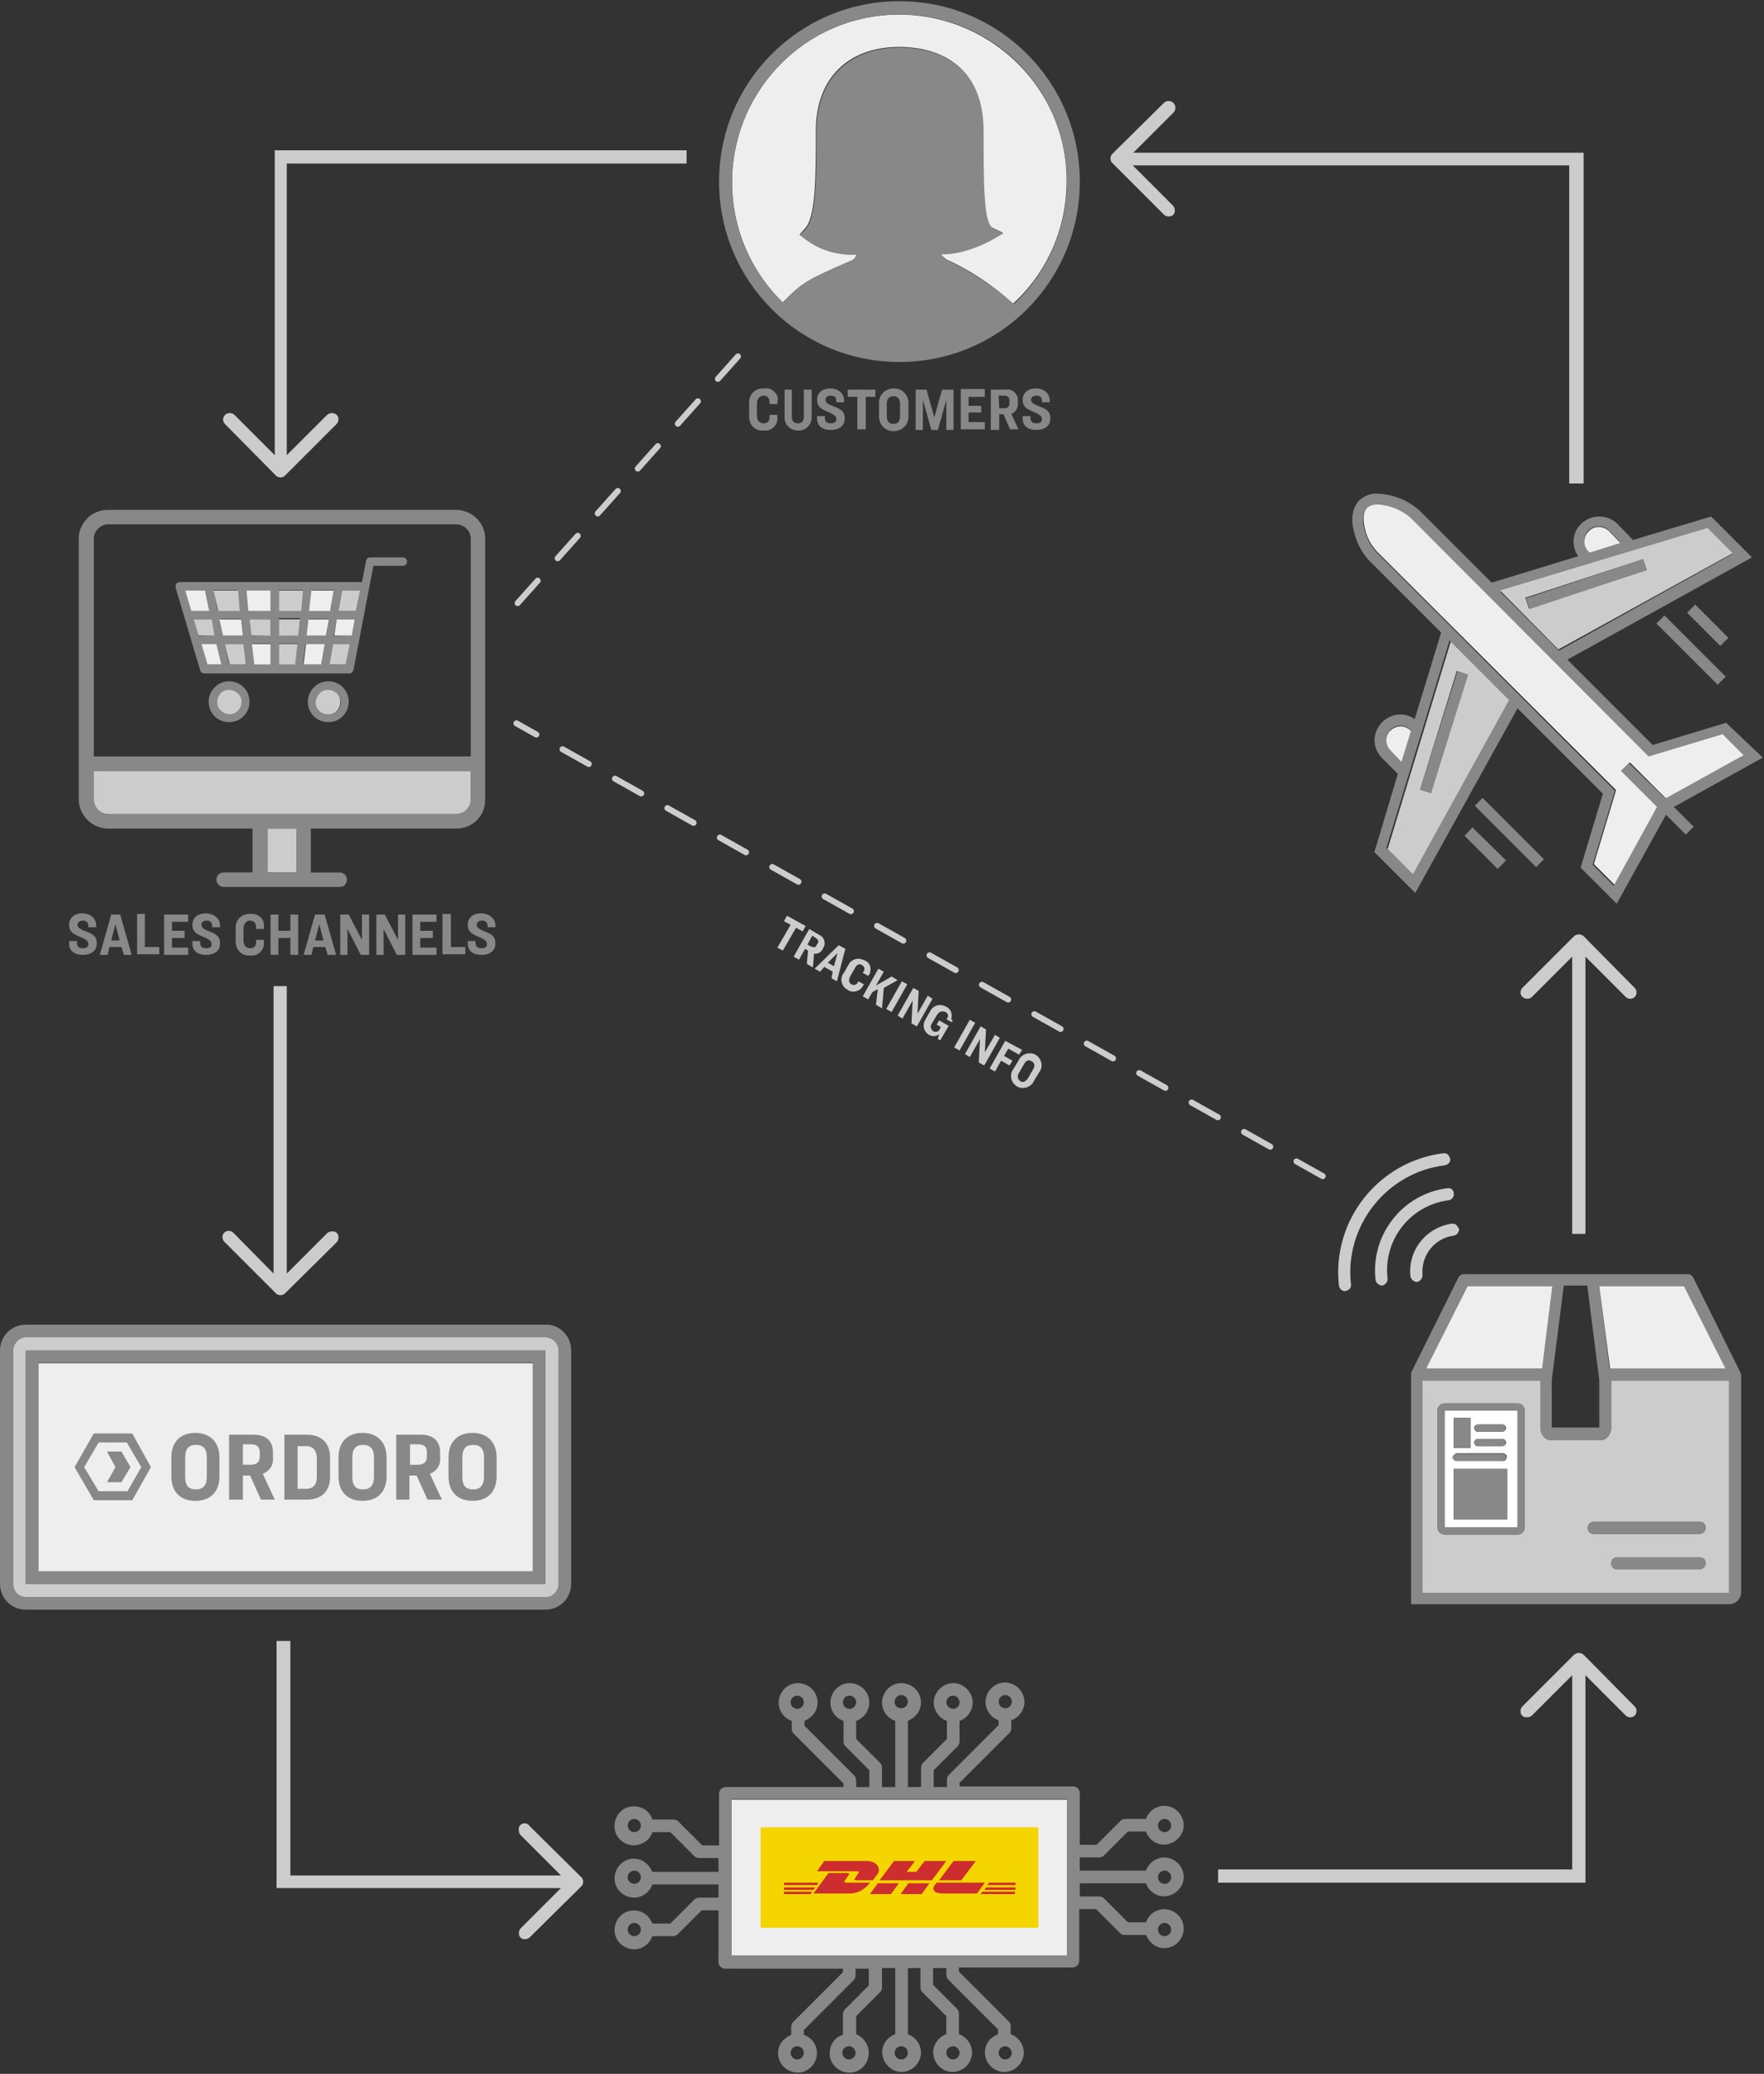 <?xml version="1.0" encoding="utf-8"?>
<!-- Generator: Adobe Illustrator 25.4.8, SVG Export Plug-In . SVG Version: 6.00 Build 0)  -->
<svg version="1.1" id="Layer_1" xmlns="http://www.w3.org/2000/svg" xmlns:xlink="http://www.w3.org/1999/xlink" x="0px" y="0px"
	 viewBox="0 0 293.4 344.9" style="enable-background:new 0 0 293.4 344.9;" xml:space="preserve">
<rect x="0" y="0" width="293.4" height="344.9" fill="#333333" stroke="none"/>
<style type="text/css">
	.st0{fill:#888888;}
	.st1{fill:#CCCCCC;}
	.st2{fill:#EEEEEE;}
	.st3{fill:#FFFFFF;}
	.st4{fill:none;stroke:#CCCCCC;stroke-linecap:round;stroke-miterlimit:10;stroke-dasharray:5;}
	.st5{fill:#F5D500;}
	.st6{fill:#CD2D2E;}
</style>
<g>
	<path class="st0" d="M95,224.6v38.8c0,2.4-1.9,4.3-4.3,4.3c0,0,0,0,0,0H4.3c-2.4,0-4.3-1.9-4.3-4.3c0,0,0,0,0,0v-38.8
		c0-2.4,1.9-4.3,4.3-4.3c0,0,0,0,0,0h86.4C93.1,220.2,95,222.2,95,224.6C95,224.5,95,224.5,95,224.6z M92.9,263.4v-38.8
		c0-1.2-1-2.2-2.1-2.2c0,0,0,0,0,0H4.3c-1.2,0-2.1,1-2.1,2.2c0,0,0,0,0,0v38.8c0,1.2,1,2.2,2.1,2.2c0,0,0,0,0,0h86.4
		C91.9,265.5,92.9,264.6,92.9,263.4C92.9,263.4,92.9,263.4,92.9,263.4z"/>
	<path class="st1" d="M92.9,224.6v38.8c0,1.2-1,2.2-2.1,2.2c0,0,0,0,0,0H4.3c-1.2,0-2.1-1-2.1-2.2c0,0,0,0,0,0v-38.8
		c0-1.2,1-2.2,2.1-2.2c0,0,0,0,0,0h86.4C91.9,222.4,92.9,223.4,92.9,224.6C92.9,224.5,92.9,224.5,92.9,224.6z M90.7,263.4v-38.8H4.3
		v38.8H90.7z"/>
	<path class="st0" d="M90.7,224.6v38.8H4.3v-38.8H90.7z M88.6,261.2v-34.6H6.4v34.6H88.6z"/>
	<path class="st2" d="M88.6,226.7v34.6H6.4v-34.6H88.6z"/>
</g>
<g>
	<path class="st2" d="M177.4,30.2c0,7.7-3.2,15.1-8.9,20.3c-3.3-3-7-5.5-11-7.3c-0.4-0.3-0.8-0.6-1.1-1c4.2,0.1,8.5-2.4,8.7-2.5
		l1.7-1l-1.7-0.8c-1.6-0.8-1.6-7.3-1.6-16.2c0-12.6-9.8-13.9-13.9-13.9c-8.6,0-13.9,5.3-13.9,13.9c0,7.8,0,14.6-1.9,16.4L133,39
		l1,0.8c2.4,1.8,5.4,2.7,8.4,2.5c0,0.4-0.3,0.8-0.7,1l-0.7,0.3c-6.6,2.9-7.5,3.3-10.8,6.7c-11-10.7-11.3-28.3-0.6-39.4
		s28.3-11.3,39.4-0.6C174.4,15.5,177.5,22.7,177.4,30.2L177.4,30.2z"/>
	<path class="st0" d="M149.6,0.2c16.6,0,30,13.4,30,30s-13.4,30-30,30s-30-13.4-30-30S133,0.2,149.6,0.2z M168.6,50.6
		c11.2-10.5,11.9-28.1,1.4-39.4C159.5,0,141.8-0.6,130.6,9.9s-11.9,28.1-1.4,39.4c0.3,0.3,0.6,0.7,1,1c3.3-3.4,4.2-3.8,10.8-6.7
		l0.7-0.3c0.4-0.2,0.7-0.6,0.7-1c-3,0.2-6-0.7-8.4-2.5l-1-0.7l0.9-0.9c1.9-1.8,1.9-8.6,1.9-16.4c0-8.6,5.3-13.9,13.9-13.9
		c4.2,0,13.9,1.4,13.9,13.9c0,8.9,0,15.4,1.6,16.2l1.7,0.8l-1.7,1c-0.2,0.1-4.4,2.6-8.7,2.5c0.3,0.4,0.7,0.7,1.1,1
		C161.6,45.2,165.3,47.6,168.6,50.6L168.6,50.6z"/>
</g>
<path class="st1" d="M114.2,27.2v-2.2H45.7v2.2l0,0v48.5L39,69c-0.2-0.2-0.5-0.3-0.8-0.3c-0.6,0-1,0.4-1.1,1c0,0.3,0.1,0.6,0.3,0.8
	l8.5,8.6c0.4,0.4,1.1,0.4,1.5,0l8.6-8.6c0.2-0.2,0.3-0.5,0.3-0.8c0-0.6-0.5-1-1.1-1c-0.3,0-0.6,0.1-0.8,0.3l-6.7,6.7V27.2H114.2z"/>
<path class="st1" d="M202.6,310.9v2.2h61.1v-2.2l0,0v-32.3l6.7,6.7c0.4,0.4,1.1,0.4,1.5,0c0.4-0.4,0.4-1.1,0-1.5l0,0l-8.5-8.6
	c-0.2-0.2-0.5-0.3-0.8-0.3c-0.3,0-0.5,0.1-0.8,0.3l-8.6,8.6c-0.2,0.2-0.3,0.5-0.3,0.8c0,0.6,0.4,1,1,1c0,0,0,0,0.1,0
	c0.3,0,0.6-0.1,0.8-0.3l6.7-6.7v32.3L202.6,310.9z"/>
<path class="st1" d="M48.3,272.9H46V314h47.3l-6.7,6.7c-0.2,0.2-0.3,0.5-0.3,0.8c0,0.6,0.4,1,0.9,1c0,0,0,0,0.1,0
	c0.3,0,0.6-0.1,0.8-0.3l8.6-8.5c0.4-0.4,0.4-1.1,0-1.5l-8.6-8.5c-0.3-0.5-0.9-0.6-1.4-0.3c-0.3,0.2-0.5,0.6-0.4,1
	c0,0.3,0.1,0.6,0.3,0.8l6.7,6.7h-45L48.3,272.9z"/>
<path class="st1" d="M261.2,80.4h2.2v-55h-74.9l6.7-6.7c0.2-0.2,0.3-0.5,0.3-0.8c0-0.6-0.5-1.1-1.1-1.1c-0.3,0-0.6,0.1-0.8,0.3
	l-8.6,8.5c-0.4,0.4-0.4,1.1,0,1.5l8.6,8.6c0.2,0.2,0.5,0.3,0.8,0.3c0.6,0,1-0.4,1-0.9c0,0,0,0,0-0.1c0-0.3-0.1-0.6-0.3-0.8l-6.7-6.7
	h72.6V80.4z"/>
<g>
	<path class="st0" d="M67,92.7c0.4,0,0.7,0.3,0.7,0.7c0,0,0,0,0,0c0,0.4-0.3,0.7-0.7,0.7h-4.9l-3.3,17.3l0,0
		c-0.1,0.3-0.3,0.6-0.7,0.6H34c-0.3,0-0.6-0.2-0.7-0.5l-4.1-13.8c0-0.1,0-0.1,0-0.2c0-0.4,0.3-0.7,0.7-0.7c0,0,0,0,0,0h30.3l0.7-3.6
		l0,0c0.1-0.3,0.3-0.5,0.7-0.5H67z M59.2,101.6l0.7-3.4h-3l-0.6,3.4H59.2z M58.4,105.7L59,103h-3l-0.5,2.8L58.4,105.7z M57.5,110.5
		l0.7-3.4h-2.8l-0.6,3.4H57.5z M54.9,101.5l0.6-3.4h-3.6l-0.4,3.4H54.9z M54.2,105.7l0.5-2.8h-3.3l-0.3,2.8H54.2z M53.3,110.5
		l0.6-3.4h-3.1l-0.4,3.4H53.3z M50,101.5l0.4-3.4h-4v3.4H50z M49.6,105.6l0.3-2.8h-3.5v2.8H49.6z M49.1,110.4l0.4-3.4h-3.1v3.4H49.1
		z M45,110.4V107h-3l0.4,3.4H45z M45,105.6V103h-3.5l0.3,2.8L45,105.6z M45,101.5v-3.3h-4l0.4,3.4L45,101.5z M40.9,110.5l-0.4-3.4
		h-3.1l0.7,3.4H40.9z M40.4,105.7l-0.3-2.8h-3.5l0.6,2.8H40.4z M39.9,101.5l-0.4-3.4h-4l0.7,3.4H39.9z M36.7,110.5l-0.7-3.4h-2.5
		l1,3.4L36.7,110.5z M35.7,105.7l-0.6-2.7h-2.9l0.8,2.8L35.7,105.7z M34.8,101.6l-0.7-3.4h-3.3l1,3.4H34.8z"/>
	<polygon class="st1" points="59.9,98.2 59.2,101.6 56.3,101.6 56.9,98.2 	"/>
	<polygon class="st2" points="59,103 58.5,105.7 55.6,105.7 56,103 	"/>
	<polygon class="st1" points="58.2,107.1 57.5,110.5 54.8,110.5 55.4,107.1 	"/>
	<path class="st0" d="M54.6,113.3c1.9,0,3.4,1.5,3.4,3.4c0,1.9-1.5,3.4-3.4,3.4c-1.9,0-3.4-1.5-3.4-3.4
		C51.2,114.9,52.7,113.3,54.6,113.3z M56.7,116.8c0-1.1-0.9-2.1-2-2.1c-1.1,0-2.1,0.9-2.1,2c0,1.1,0.9,2.1,2,2.1c0,0,0,0,0.1,0
		C55.8,118.8,56.7,117.9,56.7,116.8z"/>
	<path class="st1" d="M54.6,114.7c1.1,0,2.1,0.9,2,2.1c0,1.1-0.9,2.1-2.1,2c-1.1,0-2-0.9-2-2C52.6,115.6,53.5,114.7,54.6,114.7
		C54.6,114.7,54.6,114.7,54.6,114.7z"/>
	<polygon class="st2" points="55.5,98.2 54.9,101.6 51.4,101.6 51.8,98.2 	"/>
	<polygon class="st2" points="54.7,103 54.2,105.7 51,105.7 51.3,103 	"/>
	<polygon class="st2" points="54,107.1 53.4,110.5 50.5,110.5 50.9,107.1 	"/>
	<polygon class="st1" points="50.4,98.2 50.1,101.6 46.4,101.6 46.4,98.2 	"/>
	<polygon class="st1" points="49.9,103 49.6,105.7 46.4,105.7 46.4,103 	"/>
	<polygon class="st1" points="49.5,107.1 49.1,110.5 46.4,110.5 46.4,107.1 	"/>
	<polygon class="st2" points="45,107.1 45,110.5 42.3,110.5 41.9,107.1 	"/>
	<polygon class="st1" points="45,103 45,105.7 41.8,105.7 41.5,103 	"/>
	<polygon class="st2" points="45,98.2 45,101.6 41.3,101.6 41,98.2 	"/>
	<polygon class="st1" points="40.5,107.1 40.9,110.5 38.2,110.5 37.4,107.1 	"/>
	<path class="st0" d="M38.1,113.3c1.9,0,3.4,1.5,3.4,3.4s-1.5,3.4-3.4,3.4c-1.9,0-3.4-1.5-3.4-3.4C34.7,114.9,36.2,113.3,38.1,113.3
		z M40.2,116.8c0-1.1-0.9-2.1-2-2.1c-1.1,0-2.1,0.9-2.1,2c0,1.1,0.9,2.1,2,2.1c0,0,0,0,0,0C39.2,118.8,40.1,117.9,40.2,116.8z"/>
	<polygon class="st2" points="40.1,103 40.4,105.7 37.1,105.7 36.5,103 	"/>
	<polygon class="st1" points="39.6,98.2 39.9,101.6 36.3,101.6 35.5,98.2 	"/>
	<path class="st1" d="M38.1,114.7c1.1,0,2.1,0.9,2.1,2c0,1.1-0.9,2.1-2,2.1c-1.1,0-2.1-0.9-2.1-2c0,0,0,0,0,0
		C36.1,115.6,37,114.7,38.1,114.7z"/>
	<polygon class="st2" points="36,107.1 36.8,110.5 34.5,110.5 33.5,107.1 	"/>
	<polygon class="st1" points="35.2,103 35.7,105.7 33,105.7 32.2,103 	"/>
	<polygon class="st2" points="34.1,98.2 34.8,101.6 31.8,101.6 30.8,98.2 	"/>
</g>
<g>
	<rect x="44.5" y="137.8" class="st1" width="4.8" height="7.3"/>
	<path class="st1" d="M78.3,128.2v4.8c0,1.3-1.1,2.4-2.4,2.4H18c-1.3,0-2.4-1.1-2.4-2.4v-4.8L78.3,128.2z"/>
	<path class="st0" d="M49.3,145.1v-7.3h-4.8v7.3H49.3z M78.3,125.8V89.6c0-1.3-1.1-2.4-2.4-2.4H18c-1.3,0-2.4,1.1-2.4,2.4v36.2H78.3
		z M78.3,133v-4.8H15.6v4.8c0,1.3,1.1,2.4,2.4,2.4h57.9C77.2,135.4,78.3,134.3,78.3,133L78.3,133z M80.7,89.6V133
		c0,2.7-2.1,4.8-4.8,4.8c0,0,0,0,0,0H51.7v7.3h4.8c0.7,0,1.2,0.5,1.2,1.2c0,0,0,0,0,0c0,0.7-0.5,1.2-1.2,1.2H37.2
		c-0.7,0-1.2-0.6-1.2-1.2c0-0.7,0.5-1.2,1.2-1.2c0,0,0,0,0,0h4.8v-7.3H18c-2.6,0-4.8-2.1-4.9-4.7c0,0,0-0.1,0-0.1V89.6
		c0-2.7,2.2-4.8,4.8-4.8c0,0,0,0,0,0h57.9C78.5,84.8,80.7,86.9,80.7,89.6z"/>
</g>
<g>
	<path class="st0" d="M289.6,228.6v36.2c0,1.1-0.9,2-2,2h-52.9v-38.2c0-0.2,0-0.3,0.1-0.5l7.8-15.7l0,0c0.2-0.3,0.5-0.5,0.9-0.5
		h37.2c0.4,0,0.7,0.2,0.9,0.5l0,0l7.8,15.7C289.5,228.3,289.5,228.4,289.6,228.6z M287.6,264.9v-35.3H268v7.9c0.1,1.1-0.8,1.9-1.8,2
		c-0.1,0-0.1,0-0.2,0h-7.8c-1.1,0-2-0.8-2-1.8c0-0.1,0-0.1,0-0.2v-7.9h-19.5v35.3H287.6z M287,227.6l-6.9-13.7H266l1.7,13.7H287z
		 M266,237.4v-7.9l-2-15.7h-3.9l-2,15.7v7.9L266,237.4z M256.5,227.6l1.7-13.7h-14.1l-6.9,13.7H256.5L256.5,227.6z"/>
	<path class="st1" d="M287.6,229.6v35.3h-51v-35.3h19.6v7.9c0,1.1,0.8,2,1.8,2c0.1,0,0.1,0,0.2,0h7.8c1.1,0.1,1.9-0.8,2-1.8
		c0-0.1,0-0.1,0-0.2v-7.9H287.6z M283.7,254.1c0-0.6-0.4-1-1-1h-17.6c-0.6,0-1,0.4-1,1s0.4,1,1,1h17.6
		C283.3,255,283.7,254.6,283.7,254.1L283.7,254.1z M283.7,260c0-0.6-0.4-1-1-1H269c-0.6,0-1,0.4-1,1s0.4,1,1,1h13.7
		C283.2,260.9,283.7,260.5,283.7,260L283.7,260z M253.6,254v-19.4c0-0.7-0.5-1.2-1.2-1.2h0h-12.1c-0.7,0-1.2,0.5-1.2,1.2
		c0,0,0,0,0,0V254c0,0.7,0.5,1.2,1.2,1.2c0,0,0,0,0,0h12.1C253.1,255.2,253.6,254.7,253.6,254L253.6,254L253.6,254z"/>
	<polygon class="st2" points="280.1,213.9 287,227.6 267.8,227.6 266,213.9 	"/>
	<path class="st0" d="M282.7,253.1c0.6,0,1,0.4,1,1s-0.4,1-1,1h-17.6c-0.6,0-1-0.4-1-1s0.4-1,1-1H282.7z"/>
	<path class="st0" d="M282.7,259c0.6,0,1,0.4,1,1s-0.4,1-1,1H269c-0.6,0-1-0.4-1-1s0.4-1,1-1H282.7z"/>
	<path class="st2" d="M258.2,213.9l-1.7,13.7h-19.3l6.9-13.7H258.2z"/>
	<path class="st0" d="M253.6,234.6V254c0,0.7-0.5,1.2-1.2,1.2h0h-12.1c-0.7,0-1.2-0.5-1.2-1.2c0,0,0,0,0,0v-19.4
		c0-0.7,0.5-1.2,1.2-1.2c0,0,0,0,0,0h12.1C253.1,233.3,253.6,233.9,253.6,234.6L253.6,234.6z M252.4,254v-19.4h-12.1V254H252.4z"/>
	<path class="st3" d="M252.4,234.6V254h-12.1v-19.4H252.4z M250.7,252.7v-8.4h-8.9v8.4H250.7z M250,243c0.3,0,0.6-0.3,0.6-0.7
		c0-0.1,0-0.1,0-0.2c-0.1-0.2-0.4-0.4-0.6-0.4h-7.6c-0.3,0-0.6,0.2-0.7,0.5s0.2,0.6,0.5,0.7c0.1,0,0.1,0,0.2,0H250z M250.5,237.5
		c0-0.3-0.3-0.6-0.6-0.6h-4c-0.3,0-0.7,0.2-0.7,0.5c0,0.3,0.2,0.7,0.5,0.7c0.1,0,0.1,0,0.2,0h4C250.2,238.1,250.5,237.8,250.5,237.5
		L250.5,237.5z M250.5,239.9c0-0.3-0.3-0.6-0.6-0.6h-4c-0.3,0-0.7,0.2-0.7,0.5c0,0.3,0.2,0.7,0.5,0.7c0.1,0,0.1,0,0.2,0h4
		C250.2,240.5,250.5,240.2,250.5,239.9L250.5,239.9z M244.6,240.8v-5h-2.8v5H244.6z"/>
	<rect x="241.8" y="244.3" class="st0" width="8.9" height="8.4"/>
	<path class="st0" d="M250.5,242.2c0.1,0.3-0.1,0.7-0.4,0.8c-0.1,0-0.1,0-0.2,0h-7.6c-0.3,0-0.6-0.2-0.7-0.5s0.2-0.6,0.5-0.7
		c0.1,0,0.1,0,0.2,0h7.5C250.2,241.8,250.4,241.9,250.5,242.2z"/>
	<path class="st0" d="M249.9,236.9c0.3,0,0.6,0.4,0.5,0.7c0,0.3-0.3,0.5-0.5,0.5h-4c-0.3,0-0.7-0.2-0.7-0.5c0-0.3,0.2-0.7,0.5-0.7
		c0.1,0,0.1,0,0.2,0H249.9z"/>
	<path class="st0" d="M249.9,239.3c0.3,0,0.6,0.4,0.5,0.7c0,0.3-0.3,0.5-0.5,0.5h-4c-0.3,0-0.7-0.2-0.7-0.5c0-0.3,0.2-0.7,0.5-0.7
		c0.1,0,0.1,0,0.2,0H249.9z"/>
	<rect x="241.8" y="235.8" class="st0" width="2.8" height="5"/>
</g>
<path class="st1" d="M55.2,204.8c-0.3,0-0.6,0.1-0.8,0.3l-6.7,6.7V164h-2.2v47.8l-6.7-6.8c-0.4-0.4-1.1-0.4-1.5,0
	c-0.2,0.2-0.3,0.4-0.3,0.7c0,0.3,0.1,0.6,0.3,0.8l8.6,8.6c0.4,0.4,1.1,0.4,1.5,0l8.6-8.5c0.2-0.2,0.3-0.5,0.3-0.8
	C56.3,205.2,55.9,204.7,55.2,204.8C55.3,204.7,55.2,204.7,55.2,204.8z"/>
<path class="st1" d="M254,166.1c0.3,0,0.6-0.1,0.8-0.3l6.7-6.7v46.1h2.2v-46.1l6.7,6.7c0.4,0.4,1.1,0.4,1.5,0c0.4-0.4,0.4-1.1,0-1.5
	l0,0l-8.5-8.6c-0.2-0.2-0.5-0.3-0.8-0.3c-0.3,0-0.6,0.1-0.8,0.3l-8.6,8.6c-0.2,0.2-0.3,0.5-0.3,0.8
	C252.9,165.6,253.4,166.1,254,166.1C254,166.1,254,166.1,254,166.1z"/>
<g>
	<path class="st1" d="M240.8,192c0.2,0.2,0.3,0.4,0.4,0.7c0.1,0.5-0.3,1-0.9,1.1c-9.7,1.2-16.7,10.1-15.6,19.8
		c0.1,0.5-0.3,1-0.9,1.1c-0.5,0.1-1-0.3-1.1-0.9c-1.2-10.8,6.5-20.6,17.3-22C240.4,191.8,240.6,191.8,240.8,192L240.8,192z"/>
	<path class="st1" d="M242.2,203.7c-0.2-0.2-0.5-0.2-0.7-0.2c-4.3,0.6-7.4,4.5-6.9,8.8c0.1,0.5,0.6,0.9,1.1,0.9
		c0.5-0.1,0.9-0.6,0.9-1.1c-0.3-3.3,2-6.2,5.2-6.6c0.5-0.1,0.9-0.6,0.9-1.1C242.5,204.1,242.4,203.9,242.2,203.7L242.2,203.7z"/>
	<path class="st1" d="M241.5,197.8c-0.2-0.2-0.5-0.2-0.7-0.2c-7.5,0.9-12.9,7.8-12,15.3c0.1,0.5,0.6,0.9,1.1,0.9
		c0.5-0.1,0.9-0.6,0.9-1.1c-0.8-6.5,3.8-12.3,10.2-13.1c0.5-0.1,0.9-0.6,0.8-1.1C241.8,198.2,241.7,198,241.5,197.8L241.5,197.8z"/>
</g>
<line class="st4" x1="220" y1="195.6" x2="85.9" y2="120.3"/>
<line class="st4" x1="86.1" y1="100.3" x2="124.6" y2="57.2"/>
<g>
	<path class="st0" d="M16,153.9v0.3h-1.3V154c0-0.5-0.3-0.9-0.9-0.9s-0.9,0.3-0.9,0.7s0.3,0.7,1.4,1.1c1.4,0.5,1.8,1,1.8,2
		c0,1.2-0.9,1.9-2.3,1.9c-1.6,0-2.3-0.8-2.3-1.9v-0.4h1.3v0.3c0,0.6,0.3,0.9,1,0.9s0.9-0.3,0.9-0.7s-0.2-0.7-1.4-1.2s-1.8-0.9-1.8-2
		s0.8-1.9,2.2-1.9S16,152.8,16,153.9z"/>
	<path class="st0" d="M20.2,157.5h-2l-0.3,1.3h-1.3l1.9-6.7H20l1.9,6.7h-1.3L20.2,157.5z M18.5,156.4h1.4l-0.7-2.7l0,0L18.5,156.4z"
		/>
	<path class="st0" d="M24.1,152.1v5.4h2.4v1.2h-3.7v-6.7H24.1z"/>
	<path class="st0" d="M31.3,152.1v1.2h-2.7v1.5h2.1v1.2h-2.1v1.6h2.7v1.2h-4v-6.7L31.3,152.1z"/>
	<path class="st0" d="M36.6,153.9v0.3h-1.3V154c0-0.5-0.3-0.9-0.9-0.9s-0.9,0.3-0.9,0.7s0.3,0.7,1.3,1.1c1.4,0.5,1.8,1,1.8,2
		c0,1.2-0.9,1.9-2.3,1.9c-1.6,0-2.3-0.8-2.3-1.9v-0.4h1.3v0.3c0,0.6,0.3,0.9,1,0.9s0.9-0.3,0.9-0.7s-0.2-0.7-1.4-1.2s-1.8-0.9-1.8-2
		s0.8-1.9,2.2-1.9S36.6,152.8,36.6,153.9z"/>
	<path class="st0" d="M43.9,154.1v0.4h-1.3v-0.3c0-0.7-0.4-1.1-1-1.1s-1.1,0.5-1.1,1.3v2c0,0.8,0.4,1.3,1.1,1.3s1-0.4,1-1.1v-0.3
		h1.3v0.4c0.1,1.1-0.7,2.1-1.8,2.2c-0.2,0-0.3,0-0.5,0c-1.3,0.1-2.3-0.8-2.4-2.1c0-0.1,0-0.3,0-0.4v-2c-0.1-1.3,0.9-2.4,2.2-2.4
		c0.1,0,0.2,0,0.3,0c1.1-0.1,2.1,0.6,2.2,1.7C43.9,153.9,43.9,154,43.9,154.1z"/>
	<path class="st0" d="M46.3,152.1v2.7h2v-2.7h1.3v6.7h-1.3V156h-2v2.8h-1.3v-6.7L46.3,152.1z"/>
	<path class="st0" d="M54.1,157.5h-2l-0.3,1.3h-1.3l1.9-6.7h1.6l1.9,6.7h-1.4L54.1,157.5z M52.4,156.4h1.4l-0.7-2.7l0,0L52.4,156.4z
		"/>
	<path class="st0" d="M58,152.1l2.2,4.2l0,0v-4.2h1.2v6.7H60l-2.2-4.3l0,0v4.3h-1.2v-6.7H58z"/>
	<path class="st0" d="M64,152.1l2.2,4.2l0,0v-4.2h1.2v6.7H66l-2.2-4.3l0,0v4.3h-1.2v-6.7H64z"/>
	<path class="st0" d="M72.6,152.1v1.2h-2.7v1.5H72v1.2h-2.1v1.6h2.7v1.2h-4v-6.7L72.6,152.1z"/>
	<path class="st0" d="M75,152.1v5.4h2.4v1.2h-3.8v-6.7H75z"/>
	<path class="st0" d="M82.4,153.9v0.3h-1.3V154c0-0.5-0.3-0.9-0.9-0.9s-0.9,0.3-0.9,0.7s0.3,0.7,1.3,1.1c1.4,0.5,1.8,1,1.8,2
		c0,1.2-0.9,1.9-2.3,1.9c-1.6,0-2.3-0.8-2.3-1.9v-0.4h1.3v0.3c0,0.6,0.3,0.9,1,0.9s0.9-0.3,0.9-0.7s-0.2-0.7-1.4-1.2s-1.8-0.9-1.8-2
		s0.8-1.9,2.2-1.9S82.4,152.8,82.4,153.9z"/>
</g>
<g>
	<path class="st1" d="M134,154l-0.5,0.9l-1.1-0.6l-2.2,3.8l-0.9-0.5l2.2-3.8l-1.1-0.6l0.5-0.9L134,154z"/>
	<path class="st1" d="M132.9,159.6l-0.9-0.5l2.6-4.6l1.7,1c0.7,0.3,1,1.1,0.8,1.8c0,0.1-0.1,0.1-0.1,0.2l-0.2,0.4
		c-0.3,0.5-0.8,0.8-1.4,0.7l-0.2,2.3l-1-0.6l0.2-2.2l-0.5-0.3L132.9,159.6z M134.3,157.1l0.6,0.3c0.4,0.2,0.8,0.2,0.9-0.2l0.2-0.3
		c0.2-0.3,0.1-0.6-0.2-0.8c0,0-0.1-0.1-0.1-0.1l-0.6-0.4L134.3,157.1z"/>
	<path class="st1" d="M138.5,161.6l-1.4-0.8l-0.7,0.8l-0.9-0.5l4-3.9l1.1,0.6l-1.4,5.4l-0.9-0.5L138.5,161.6z M137.7,160.1l1,0.6
		l0.6-2.2l0,0L137.7,160.1z"/>
	<path class="st1" d="M144.6,162l-0.2,0.3l-0.9-0.5l0.1-0.2c0.3-0.3,0.2-0.8-0.1-1c0,0-0.1-0.1-0.1-0.1c-0.5-0.3-0.9-0.1-1.2,0.5
		l-0.8,1.4c-0.3,0.6-0.2,1.1,0.2,1.3c0.3,0.2,0.8,0.1,1-0.2c0,0,0-0.1,0.1-0.1l0.1-0.2l0.9,0.5l-0.2,0.3c-0.4,0.8-1.4,1.1-2.2,0.8
		c-0.1,0-0.2-0.1-0.3-0.2c-0.9-0.4-1.3-1.5-0.9-2.4c0-0.1,0.1-0.2,0.2-0.3l0.8-1.4c0.4-0.9,1.5-1.3,2.4-0.9c0.1,0,0.2,0.1,0.3,0.1
		c0.8,0.3,1.2,1.2,0.9,2C144.8,161.8,144.7,161.9,144.6,162z"/>
	<path class="st1" d="M146,164.5l-0.9,0.5l-0.7,1.2l-0.9-0.5l2.6-4.6l0.9,0.5l-1.3,2.3l2.6-1.5l1,0.6l-2.3,1.3
		c-0.1,1-0.3,3.4-0.3,3.4l-1-0.6L146,164.5z"/>
	<path class="st1" d="M150.9,163.7l-2.6,4.6l-0.9-0.5l2.6-4.6L150.9,163.7z"/>
	<path class="st1" d="M152.8,164.8l-0.2,3.8l0,0l1.7-3l0.8,0.5l-2.6,4.6l-0.9-0.5l0.2-3.8l0,0l-1.7,3l-0.8-0.5l2.6-4.6L152.8,164.8z
		"/>
	<path class="st1" d="M158.4,169.8l-0.1,0.2l-0.9-0.5l0.1-0.1c0.3-0.3,0.2-0.8-0.1-1c0,0-0.1-0.1-0.2-0.1c-0.4-0.2-0.9-0.1-1.2,0.3
		c0,0,0,0.1-0.1,0.1l-0.9,1.5c-0.3,0.4-0.2,0.9,0.1,1.2c0,0,0.1,0,0.1,0.1c0.4,0.2,0.9,0.1,1.1-0.3c0,0,0-0.1,0-0.1l0.2-0.3
		l-0.7-0.4l0.4-0.7l1.6,0.9l-1.4,2.4l-0.4-0.2l0.2-0.8c-0.5,0.4-1.1,0.4-1.7,0.1c-0.8-0.5-1.1-1.5-0.7-2.3c0-0.1,0.1-0.1,0.1-0.2
		l0.8-1.4c0.4-0.9,1.5-1.3,2.4-0.9c0.1,0,0.1,0.1,0.2,0.1c0.8,0.3,1.2,1.2,0.9,2.1C158.5,169.6,158.4,169.7,158.4,169.8z"/>
	<path class="st1" d="M162.2,170.1l-2.6,4.6l-0.9-0.5l2.6-4.6L162.2,170.1z"/>
	<path class="st1" d="M164,171.2l-0.2,3.8l0,0l1.7-2.9l0.8,0.5l-2.6,4.6l-0.9-0.5l0.2-3.9l0,0l-1.7,3l-0.8-0.5l2.6-4.6L164,171.2z"
		/>
	<path class="st1" d="M170,174.6l-0.5,0.8l-1.8-1l-0.7,1.2l1.4,0.8l-0.5,0.8l-1.4-0.8l-1,1.8l-0.9-0.5l2.6-4.6L170,174.6z"/>
	<path class="st1" d="M172.8,178.4l-0.8,1.3c-0.4,1-1.6,1.5-2.6,1.1c-1-0.4-1.5-1.6-1.1-2.6c0.1-0.2,0.2-0.3,0.3-0.5l0.8-1.3
		c0.4-1,1.6-1.5,2.6-1.1c1,0.4,1.5,1.6,1.1,2.6C173,178.1,172.9,178.3,172.8,178.4L172.8,178.4z M170.3,177l-0.8,1.4
		c-0.4,0.6-0.2,1.1,0.2,1.4s0.9,0.1,1.3-0.5l0.8-1.4c0.4-0.6,0.3-1.1-0.2-1.4S170.7,176.3,170.3,177z"/>
</g>
<g>
	<path class="st0" d="M129.3,66.8v0.4H128v-0.3c0-0.7-0.4-1.1-1-1.1s-1.1,0.5-1.1,1.3v2c0,0.8,0.4,1.3,1.1,1.3s1-0.4,1-1.1V69h1.3
		v0.4c0.1,1.1-0.7,2.1-1.8,2.2c-0.2,0-0.3,0-0.5,0c-1.3,0.1-2.3-0.8-2.4-2.1c0-0.1,0-0.3,0-0.4v-2c-0.1-1.3,0.8-2.4,2.1-2.5
		c0.1,0,0.2,0,0.4,0c1.1-0.2,2.1,0.6,2.3,1.7C129.3,66.5,129.4,66.7,129.3,66.8z"/>
	<path class="st0" d="M131.7,64.8v4.5c0,0.7,0.3,1.1,1,1.1s1-0.4,1-1.1v-4.5h1.3v4.4c0.1,1.3-0.9,2.4-2.1,2.4
		c-1.3,0.1-2.4-0.9-2.4-2.1c0-0.1,0-0.2,0-0.3v-4.4H131.7z"/>
	<path class="st0" d="M140.4,66.6v0.3h-1.3v-0.3c0-0.5-0.3-0.8-0.9-0.8s-0.9,0.3-0.9,0.7s0.3,0.7,1.4,1.1c1.4,0.5,1.8,1,1.8,2
		c0,1.2-0.9,1.9-2.3,1.9c-1.6,0-2.3-0.8-2.3-1.9v-0.4h1.3v0.3c0,0.6,0.3,0.9,1,0.9s0.9-0.3,0.9-0.7s-0.2-0.7-1.4-1.2s-1.8-0.9-1.8-2
		s0.8-1.9,2.2-1.9S140.4,65.5,140.4,66.6z"/>
	<path class="st0" d="M145.6,64.8V66H144v5.4h-1.4V66H141v-1.2H145.6z"/>
	<path class="st0" d="M151.1,67.2v1.9c0.1,1.4-0.9,2.5-2.3,2.6c-1.4,0.1-2.5-0.9-2.6-2.3c0-0.1,0-0.2,0-0.3v-1.9
		c-0.1-1.4,0.9-2.5,2.3-2.6c1.4-0.1,2.5,0.9,2.6,2.3C151.1,67,151.1,67.1,151.1,67.2z M147.5,67.2v2c0,0.9,0.4,1.3,1.1,1.3
		s1.1-0.4,1.1-1.3v-2c0-0.9-0.4-1.3-1.1-1.3S147.5,66.3,147.5,67.2L147.5,67.2z"/>
	<path class="st0" d="M154.1,64.8l1.3,4.6l0,0l1.3-4.6h1.9v6.7h-1.2v-5l0,0l-1.4,5h-1.1l-1.4-5l0,0v5h-1.2v-6.7H154.1z"/>
	<path class="st0" d="M163.8,64.8V66h-2.7v1.5h2.1v1.1h-2.1v1.6h2.7v1.2h-4v-6.7H163.8z"/>
	<path class="st0" d="M166.2,71.5h-1.4v-6.7h2.5c0.9-0.2,1.8,0.5,2,1.4c0,0.1,0,0.2,0,0.4v0.6c0,0.7-0.4,1.4-1.1,1.6l1.2,2.6H168
		l-1.1-2.5h-0.7L166.2,71.5z M166.2,67.9h0.8c0.6,0,0.9-0.3,0.9-0.8v-0.5c0-0.5-0.3-0.8-0.9-0.8h-0.9L166.2,67.9z"/>
	<path class="st0" d="M174.6,66.6v0.3h-1.3v-0.3c0-0.5-0.3-0.8-0.9-0.8s-0.9,0.3-0.9,0.7s0.3,0.7,1.4,1.1c1.4,0.5,1.8,1,1.8,2
		c0,1.2-0.9,1.9-2.3,1.9c-1.6,0-2.3-0.8-2.3-1.9v-0.4h1.3v0.3c0,0.6,0.3,0.9,1,0.9s0.9-0.3,0.9-0.7s-0.2-0.7-1.4-1.2s-1.8-0.9-1.8-2
		s0.8-1.9,2.2-1.9S174.6,65.5,174.6,66.6z"/>
</g>
<g>
	<g>
		<path class="st0" d="M36.5,242.4v3.1c0,2.7-1.6,4.1-4,4.1s-4-1.4-4-4.1v-3.1c0-2.7,1.6-4.1,4-4.1S36.5,239.8,36.5,242.4z
			 M30.8,242.4v3.2c0,1.5,0.6,2.1,1.8,2.1s1.8-0.7,1.8-2.1v-3.2c0-1.5-0.6-2.1-1.8-2.1S30.8,240.9,30.8,242.4L30.8,242.4z"/>
		<path class="st0" d="M40.3,249.4h-2.2v-10.8h4.1c2.1,0,3.2,1.1,3.2,2.9v1c0.1,1.2-0.6,2.2-1.7,2.6l2,4.3h-2.3l-1.8-4h-1.2V249.4z
			 M40.3,243.6h1.4c1,0,1.5-0.5,1.5-1.3v-0.8c0-0.8-0.4-1.3-1.4-1.3h-1.4V243.6z"/>
		<path class="st0" d="M51,238.6c2.6,0,3.9,1.5,3.9,3.8v3.2c0,2.4-1.4,3.8-3.9,3.8h-3.7v-10.8L51,238.6z M49.5,247.6h1.4
			c1.3,0,1.8-0.8,1.8-2v-3.1c0-1.2-0.6-2-1.8-2h-1.4L49.5,247.6z"/>
		<path class="st0" d="M64.3,242.4v3.1c0,2.7-1.6,4.1-4,4.1s-4-1.4-4-4.1v-3.1c0-2.7,1.6-4.1,4-4.1S64.3,239.8,64.3,242.4z
			 M58.6,242.4v3.2c0,1.5,0.6,2.1,1.8,2.1s1.8-0.7,1.8-2.1v-3.2c0-1.5-0.6-2.1-1.8-2.1S58.6,240.9,58.6,242.4L58.6,242.4z"/>
		<path class="st0" d="M68.1,249.4h-2.2v-10.8H70c2.1,0,3.2,1.1,3.2,2.9v1c0.1,1.2-0.6,2.2-1.7,2.6l2,4.3h-2.4l-1.8-4h-1.2V249.4z
			 M68.1,243.6h1.4c1,0,1.5-0.5,1.5-1.3v-0.8c0-0.8-0.4-1.3-1.4-1.3h-1.4V243.6z"/>
		<path class="st0" d="M82.6,242.4v3.1c0,2.7-1.6,4.1-4,4.1s-4-1.4-4-4.1v-3.1c0-2.7,1.6-4.1,4-4.1S82.6,239.8,82.6,242.4z
			 M76.9,242.4v3.2c0,1.5,0.6,2.1,1.8,2.1s1.8-0.7,1.8-2.1v-3.2c0-1.5-0.6-2.1-1.8-2.1S76.9,240.9,76.9,242.4L76.9,242.4z"/>
	</g>
	<g>
		<path class="st0" d="M25.1,244l-3.1-5.6h-6.4l-3.2,5.6l3.2,5.5H22L25.1,244z M16.4,248l-2.4-4l2.4-4.1h4.7l2.4,4.1l-2.3,4H16.4z"
			/>
		<polygon class="st0" points="20.2,241.4 17.8,241.4 19.2,244 17.8,246.5 20.2,246.5 21.7,244 		"/>
	</g>
</g>
<g>
	<path class="st2" d="M290.1,125.6l-13,7.2l-6-6l-1.3,1.3l6,6l-7.2,13.1l-3.5-3.5l3.7-12.3L229,91.7c-1-1.1-1.7-2.4-2-3.9
		c-0.4-1.6-0.2-2.8,0.4-3.4c0.5-0.4,1.2-0.6,1.8-0.6c2,0.1,4,0.9,5.5,2.2l39.7,39.7l12.3-3.7L290.1,125.6z"/>
	<path class="st0" d="M293.2,126l-14.8,8.2l3.3,3.3l-1.3,1.3l-3.3-3.3l-8.2,14.8l-6-6l3.7-12.3l-14.2-14.2l-17,30.7l-6.8-6.8l3.9-13
		l-2.6-2.6c-1.7-1.7-1.7-4.3,0-6c1.5-1.5,3.8-1.7,5.4-0.5l4.4-14.4l-12-12c-1.2-1.3-2.1-3-2.5-4.8c-0.6-2.2-0.2-4.1,0.9-5.2
		c0.9-0.8,2-1.2,3.1-1.1c2.5,0.1,5,1.1,6.9,2.8l12,12l14.4-4.4c-1.2-1.7-1-4,0.5-5.4c1.7-1.6,4.3-1.6,6,0l2.6,2.7l13-3.9l6.8,6.8
		l-30.7,17l14.2,14.2l12.2-3.7L293.2,126z M277,132.8l13-7.2l-3.5-3.5l-12.3,3.7l-39.6-39.7c-1.5-1.3-3.5-2.1-5.5-2.2
		c-0.7,0-1.3,0.2-1.8,0.6c-0.6,0.6-0.8,1.9-0.4,3.4c0.3,1.4,1,2.8,2,3.9l39.7,39.7l-3.7,12.3l3.5,3.5l7.2-13.1l-6-6l1.3-1.3
		L277,132.8z M288.2,92.1l-4.2-4.2l-34.5,10.5l9.8,9.8L288.2,92.1z M269.5,90.2l-1.9-2c-0.9-0.9-2.4-0.9-3.4,0
		c-0.9,0.9-0.9,2.4,0,3.3l0.2,0.2L269.5,90.2z M234.9,145.3l16-29l-9.8-9.8l-10.5,34.5L234.9,145.3z M233.1,126.6l1.6-5.2l-0.2-0.1
		c-1-0.9-2.5-0.8-3.3,0.2c-0.8,0.9-0.8,2.2,0,3.1L233.1,126.6z"/>
	<path class="st1" d="M284,87.8l4.2,4.2l-29,16l-9.7-9.8L284,87.8z M273.9,94.8l-0.6-1.8l-19.6,6.4l0.6,1.8L273.9,94.8z"/>
	<rect x="283" y="100.2" transform="matrix(0.708 -0.707 0.707 0.708 9.412 231.036)" class="st0" width="1.9" height="7.8"/>
	
		<rect x="280.4" y="100.9" transform="matrix(0.707 -0.707 0.707 0.707 5.933 230.604)" class="st0" width="1.9" height="14.4"/>
	<polygon class="st0" points="273.3,93 273.9,94.8 254.4,101.3 253.8,99.5 	"/>
	<path class="st2" d="M267.6,88.3l1.9,2l-5.1,1.6l-0.2-0.2c-0.9-0.9-0.9-2.4,0-3.3C265.1,87.4,266.6,87.4,267.6,88.3
		C267.6,88.3,267.6,88.3,267.6,88.3z"/>
	<polygon class="st0" points="256.8,142.9 255.5,144.2 245.3,134 246.6,132.7 	"/>
	<path class="st1" d="M251,116.4l-16,29l-4.2-4.2l10.5-34.5L251,116.4z M238,131.9l6.1-19.7l-1.8-0.6l-6.1,19.7L238,131.9z"/>
	<polygon class="st0" points="250.5,143.1 249.1,144.5 243.6,139 244.9,137.6 	"/>
	<polygon class="st0" points="244.2,112.2 238,131.9 236.2,131.3 242.4,111.7 	"/>
	<path class="st2" d="M234.7,121.5l-1.6,5.2l-1.9-2c-0.9-1-0.8-2.5,0.2-3.3c0.9-0.8,2.2-0.8,3.1,0L234.7,121.5z"/>
</g>
<g>
	<rect x="121.7" y="299.3" class="st2" width="55.8" height="25.9"/>
	<path class="st0" d="M167.2,284.1c0.6,0,1.1-0.5,1.1-1.1c0-0.6-0.5-1.1-1.1-1.1s-1.1,0.5-1.1,1.1
		C166.1,283.6,166.6,284.1,167.2,284.1z M132.6,340.3c-0.6,0-1.1,0.5-1.1,1.1c0,0.6,0.5,1.1,1.1,1.1s1.1-0.5,1.1-1.1l0,0
		C133.7,340.8,133.2,340.3,132.6,340.3z M105.5,302.5c-0.6,0-1.1,0.5-1.1,1.1c0,0.6,0.5,1.1,1.1,1.1c0.6,0,1.1-0.5,1.1-1.1l0,0
		C106.6,303,106.1,302.5,105.5,302.5z M142.3,341.4c0-0.6-0.5-1.1-1.1-1.1s-1.1,0.5-1.1,1.1c0,0.6,0.5,1.1,1.1,1.1h0
		C141.8,342.5,142.3,342,142.3,341.4z M167.2,340.3c-0.6,0-1.1,0.5-1.1,1.1c0,0.6,0.5,1.1,1.1,1.1s1.1-0.5,1.1-1.1
		C168.2,340.8,167.8,340.3,167.2,340.3z M105.5,311.1c-0.6,0-1.1,0.5-1.1,1.1c0,0.6,0.5,1.1,1.1,1.1c0.6,0,1.1-0.5,1.1-1.1l0,0
		C106.6,311.6,106.1,311.1,105.5,311.1z M149.9,284.1c0.6,0,1.1-0.5,1.1-1.1c0-0.6-0.5-1.1-1.1-1.1s-1.1,0.5-1.1,1.1l0,0
		C148.8,283.7,149.3,284.1,149.9,284.1L149.9,284.1z M149.9,340.3c-0.6,0-1.1,0.5-1.1,1.1c0,0.6,0.5,1.1,1.1,1.1s1.1-0.5,1.1-1.1
		l0,0C151,340.8,150.5,340.3,149.9,340.3C149.9,340.3,149.9,340.3,149.9,340.3L149.9,340.3z M140.2,283.1c0,0.6,0.5,1.1,1.1,1.1
		c0.6,0,1.1-0.5,1.1-1.1s-0.5-1.1-1.1-1.1c0,0,0,0,0,0C140.6,282,140.2,282.5,140.2,283.1L140.2,283.1z M193.7,319.8
		c-0.6,0-1.1,0.5-1.1,1.1c0,0.6,0.5,1.1,1.1,1.1s1.1-0.5,1.1-1.1l0,0C194.8,320.3,194.3,319.8,193.7,319.8
		C193.7,319.8,193.7,319.8,193.7,319.8L193.7,319.8z M193.7,311.1c-0.6,0-1.1,0.5-1.1,1.1c0,0.6,0.5,1.1,1.1,1.1s1.1-0.5,1.1-1.1
		l0,0C194.8,311.6,194.3,311.1,193.7,311.1C193.7,311.1,193.7,311.1,193.7,311.1L193.7,311.1z M132.6,282c-0.6,0-1.1,0.5-1.1,1.1
		c0,0.6,0.5,1.1,1.1,1.1s1.1-0.5,1.1-1.1l0,0C133.7,282.5,133.2,282,132.6,282z M159.6,341.4c0-0.6-0.5-1.1-1.1-1.1
		c-0.6,0-1.1,0.5-1.1,1.1c0,0.6,0.5,1.1,1.1,1.1c0,0,0,0,0,0C159.1,342.5,159.6,342,159.6,341.4
		C159.6,341.4,159.6,341.4,159.6,341.4L159.6,341.4z M105.5,319.8c-0.6,0-1.1,0.5-1.1,1.1c0,0.6,0.5,1.1,1.1,1.1
		c0.6,0,1.1-0.5,1.1-1.1l0,0C106.6,320.3,106.1,319.8,105.5,319.8C105.5,319.8,105.5,319.8,105.5,319.8L105.5,319.8z M192.6,303.6
		c0,0.6,0.5,1.1,1.1,1.1s1.1-0.5,1.1-1.1s-0.5-1.1-1.1-1.1S192.6,303,192.6,303.6z M158.5,284.2c0.6,0,1.1-0.5,1.1-1.1
		c0-0.6-0.5-1.1-1.1-1.1c-0.6,0-1.1,0.5-1.1,1.1C157.4,283.7,157.9,284.1,158.5,284.2L158.5,284.2z M121.7,325.2h55.8v-26h-55.8
		L121.7,325.2z M144.5,341.4c0,1.8-1.4,3.3-3.2,3.3c-1.8,0-3.3-1.4-3.3-3.2c0-1.4,0.8-2.7,2.2-3.1V335c0-0.3,0.1-0.6,0.3-0.8l4-4
		v-2.8h-2.2v1.1c0,0.3-0.1,0.6-0.3,0.8l-8.3,8.3v0.8c1.7,0.6,2.6,2.4,2,4.1s-2.4,2.6-4.1,2s-2.6-2.4-2-4.1c0.3-0.9,1.1-1.6,2-2v-1.3
		c0-0.3,0.1-0.6,0.3-0.8l8.3-8.3v-0.6h-19.6c-0.6,0-1.1-0.5-1.1-1.1v-8.6h-2.8l-4,4c-0.2,0.2-0.5,0.3-0.8,0.3h-3.4
		c-0.6,1.7-2.4,2.6-4.1,2s-2.6-2.4-2-4.1c0.6-1.7,2.4-2.6,4.1-2c0.9,0.3,1.6,1,2,2h3l4-4c0.2-0.2,0.5-0.3,0.8-0.3h3.2v-2.2h-11
		c-0.6,1.7-2.4,2.6-4.1,2s-2.6-2.4-2-4.1c0.6-1.7,2.4-2.6,4.1-2c0.9,0.3,1.6,1.1,2,2h11V309h-3.2c-0.3,0-0.6-0.1-0.8-0.3l-4-4h-3
		c-0.4,1.3-1.6,2.1-3,2.2c-1.8,0-3.3-1.4-3.3-3.2s1.4-3.3,3.2-3.3c1.4,0,2.7,0.8,3.1,2.2h3.5c0.3,0,0.6,0.1,0.8,0.3l4,4h2.8v-8.6
		c0-0.6,0.5-1.1,1.1-1.1h19.6v-0.6l-8.3-8.3c-0.2-0.2-0.3-0.5-0.3-0.8v-1.3c-1.7-0.6-2.6-2.4-2-4.1s2.4-2.6,4.1-2s2.6,2.4,2,4.1
		c-0.3,0.9-1.1,1.6-2,2v0.8l8.3,8.3c0.2,0.2,0.3,0.5,0.3,0.8v1.1h2.2v-2.8l-4-4c-0.2-0.2-0.3-0.5-0.3-0.8v-3.4
		c-1.7-0.6-2.6-2.4-2-4.1c0.6-1.7,2.4-2.6,4.1-2c1.7,0.6,2.6,2.4,2,4.1c-0.3,0.9-1.1,1.7-2,2v3l4,4c0.2,0.2,0.3,0.5,0.3,0.8v3.2h2.2
		v-11c-1.7-0.6-2.6-2.4-2-4.1s2.4-2.6,4.1-2s2.6,2.4,2,4.1c-0.3,0.9-1.1,1.6-2,2v11h2.2v-3.2c0-0.3,0.1-0.6,0.3-0.8l4-4v-3
		c-1.7-0.6-2.6-2.5-2-4.1c0.6-1.7,2.5-2.6,4.1-2c1.7,0.6,2.6,2.5,2,4.1c-0.3,0.9-1.1,1.7-2,2v3.4c0,0.3-0.1,0.6-0.3,0.8l-4,4v2.8
		h2.2V296c0-0.3,0.1-0.6,0.3-0.8l8.3-8.3v-0.8c-1.7-0.6-2.6-2.5-2-4.1c0.6-1.7,2.5-2.6,4.1-2c1.7,0.6,2.6,2.5,2,4.1
		c-0.3,0.9-1.1,1.7-2,2v1.3c0,0.3-0.1,0.6-0.3,0.8l-8.3,8.3v0.6h18.9c0.6,0,1.1,0.5,1.1,1.1v8.6h2.8l4-4c0.2-0.2,0.5-0.3,0.8-0.3
		h3.4c0.6-1.7,2.5-2.6,4.1-2c1.7,0.6,2.6,2.5,2,4.1s-2.5,2.6-4.1,2c-0.9-0.3-1.7-1.1-2-2h-3l-4,4c-0.2,0.2-0.5,0.3-0.8,0.3h-3.2v2.2
		h11c0.6-1.7,2.5-2.6,4.1-2c1.7,0.6,2.6,2.5,2,4.1s-2.5,2.6-4.1,2c-0.9-0.3-1.7-1.1-2-2h-11v2.2h3.2c0.3,0,0.6,0.1,0.8,0.3l4,4h3
		c0.6-1.7,2.4-2.6,4.1-2c1.7,0.6,2.6,2.4,2,4.1s-2.4,2.6-4.1,2c-0.9-0.3-1.6-1.1-2-2h-3.5c-0.3,0-0.6-0.1-0.8-0.3l-4-4h-2.8v8.6
		c0,0.6-0.5,1.1-1.1,1.1h-18.9v0.7l8.3,8.3c0.2,0.2,0.3,0.5,0.3,0.8v1.3c1.7,0.6,2.6,2.5,2,4.1c-0.6,1.7-2.5,2.6-4.1,2
		c-1.7-0.6-2.6-2.5-2-4.1c0.3-0.9,1-1.6,2-2v-0.8l-8.3-8.3c-0.2-0.2-0.3-0.5-0.3-0.8v-1.1h-2.2v2.8l4,4c0.2,0.2,0.3,0.5,0.3,0.8v3.4
		c1.7,0.6,2.6,2.5,2,4.1c-0.6,1.7-2.5,2.6-4.1,2c-1.7-0.6-2.6-2.5-2-4.1c0.3-0.9,1.1-1.7,2-2v-3l-4-4c-0.2-0.2-0.3-0.5-0.3-0.8v-3.2
		H151v11c1.7,0.6,2.6,2.5,2,4.1c-0.6,1.7-2.5,2.6-4.1,2s-2.6-2.5-2-4.1c0.3-0.9,1.1-1.7,2-2v-11h-2.2v3.2c0,0.3-0.1,0.6-0.3,0.8
		l-4,4v3C143.6,338.8,144.5,340,144.5,341.4L144.5,341.4z"/>
</g>
<g>
	<polygon id="polygon2" class="st5" points="126.5,320.6 126.5,303.9 172.7,303.9 172.7,320.6 	"/>
	<path id="path4" class="st6" d="M142.8,311.5c-0.2,0.2-0.4,0.6-0.6,0.9c-0.1,0.1-0.2,0.3,0.3,0.3h2.7l0.8-1.1
		c0.5-0.7,0-2.1-1.8-2.1h-7.1l-1.2,1.7h6.7C142.9,311.2,142.9,311.3,142.8,311.5z M140.8,313.1c-0.5,0-0.4-0.2-0.3-0.3l0.6-0.9
		c0.2-0.2,0.2-0.4-0.2-0.4h-3.1l-2.5,3.4h6c2,0,3.1-1.4,3.4-1.8H140.8z M144.7,315h3.5l1.3-1.8H146L144.7,315L144.7,315z
		 M153.8,309.5l-1.4,1.8h-1.6l1.4-1.8h-3.5l-2.4,3.2h8.7l2.4-3.2H153.8z M149.8,315h3.5l1.3-1.8h-3.5L149.8,315z M130.4,313.9v0.4
		h4.9l0.3-0.4H130.4z M136.1,313.1h-5.7v0.4h5.5L136.1,313.1z M130.4,315h4.4l0.3-0.4h-4.7V315z M163.7,314.3h5.2v-0.4H164
		L163.7,314.3z M163.1,315h5.7v-0.4h-5.4L163.1,315z M164.5,313.1l-0.3,0.4h4.7v-0.4H164.5z M159.9,312.7l2.4-3.2h-3.7l-2.4,3.2
		H159.9z M155.8,313.1l-0.4,0.5c-0.4,0.6-0.1,1.3,1.4,1.3h5.7l1.3-1.8H155.8z"/>
</g>
</svg>
